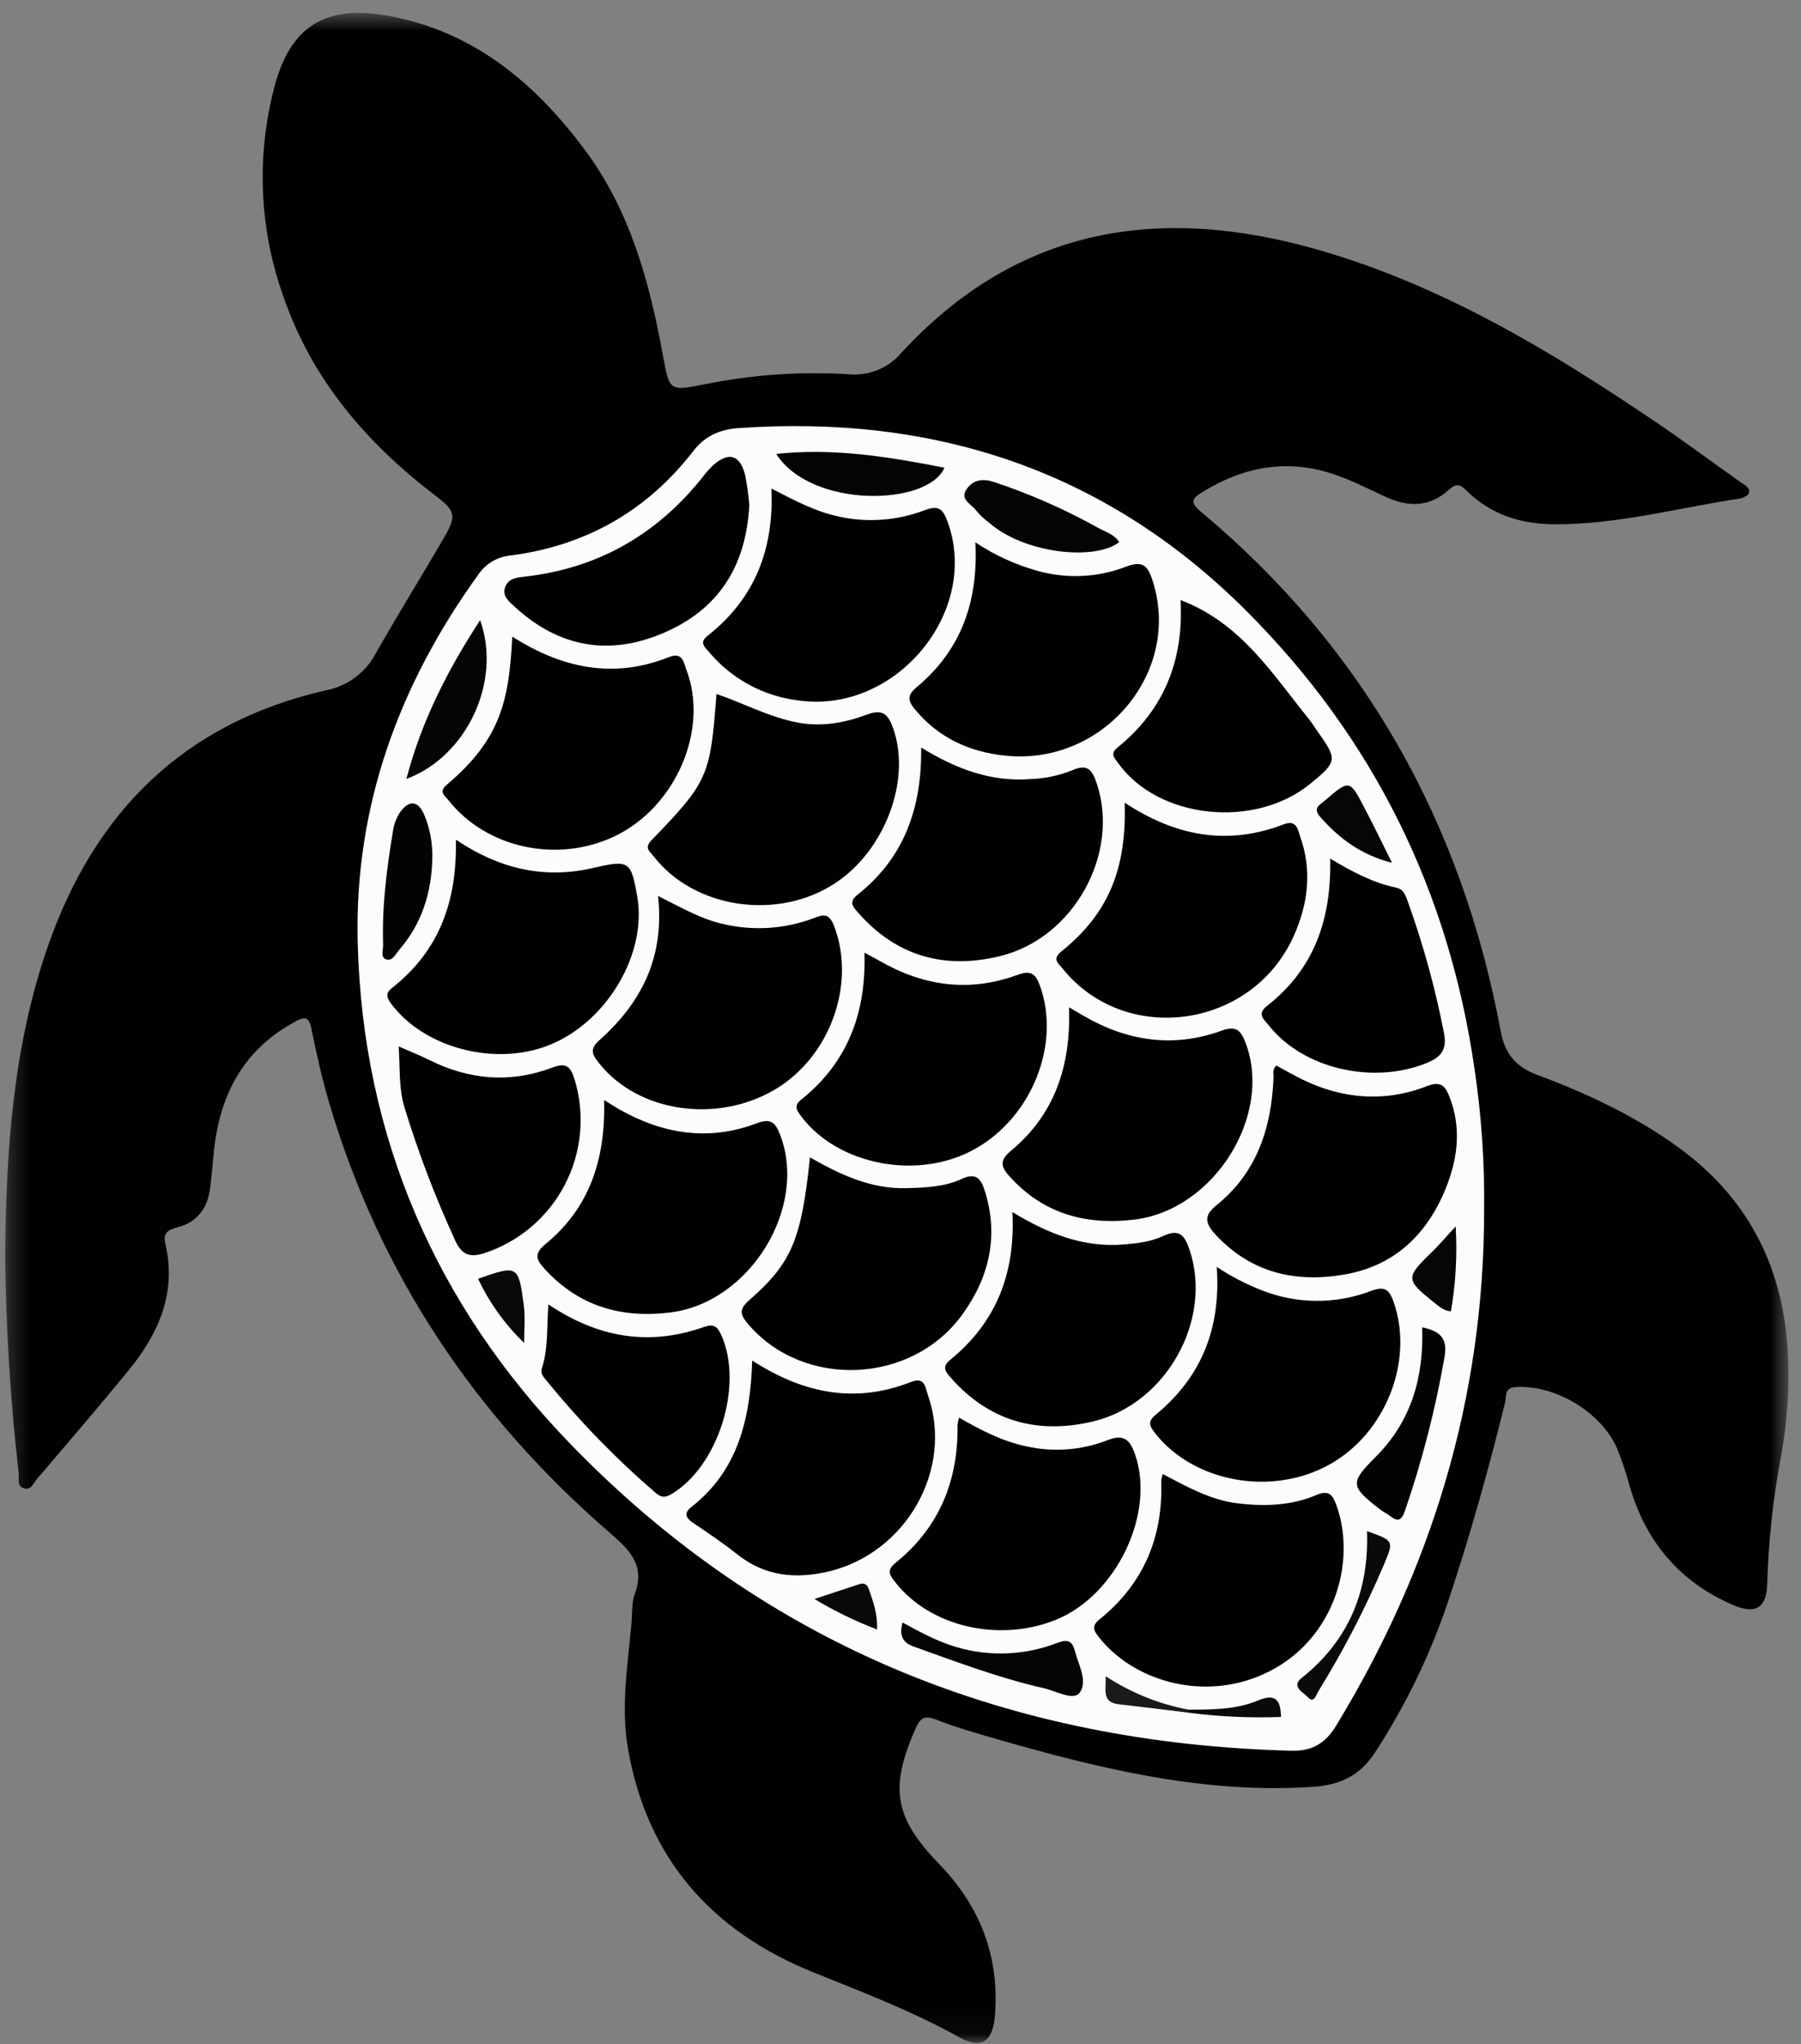 <svg width="89" height="101" viewBox="0 0 89 101" fill="none" xmlns="http://www.w3.org/2000/svg">
<rect x="0" y="0" width="89" height="101" fill="#808080" stroke="none"/>
<g clip-path="url(#clip0_7_4552)">
<mask id="mask0_7_4552" style="mask-type:luminance" maskUnits="userSpaceOnUse" x="0" y="0" width="89" height="101">
<path d="M88.378 0.628H0.252V100.942H88.378V0.628Z" fill="white"/>
</mask>
<g mask="url(#mask0_7_4552)">
<path d="M0.252 62.058C0.296 56.884 0.64 51.754 2.348 46.81C4.662 40.116 9.1 35.708 16.102 34.11C16.622 34.012 17.114 33.797 17.54 33.483C17.966 33.169 18.316 32.762 18.564 32.294C19.646 30.384 20.808 28.52 21.912 26.622C22.572 25.486 22.54 25.268 21.49 24.468C18.108 21.888 15.438 18.772 14.02 14.698C12.815 11.358 12.655 7.731 13.56 4.298C14.346 1.298 16.076 0.23 19.14 0.774C23.37 1.528 26.406 4.07 28.878 7.374C31.124 10.374 32.092 13.904 32.754 17.53C33.088 19.356 33.074 19.33 34.858 18.982C37.177 18.512 39.548 18.348 41.91 18.492C42.403 18.543 42.9 18.473 43.36 18.288C43.819 18.103 44.226 17.808 44.546 17.43C50.328 11.154 57.394 10.086 65.276 12.382C71.332 14.148 76.65 17.35 81.814 20.848C83.246 21.818 84.634 22.848 86.044 23.848C86.244 23.984 86.502 24.106 86.426 24.362C86.386 24.492 86.122 24.61 85.944 24.638C82.924 25.098 79.954 25.91 76.866 25.906C75.164 25.906 73.646 25.428 72.434 24.206C72.062 23.832 71.87 23.96 71.562 24.234C70.626 25.068 69.574 25.054 68.494 24.56C67.62 24.16 66.772 23.714 65.85 23.412C63.528 22.65 61.398 23.086 59.374 24.342C58.904 24.632 58.808 24.838 59.324 25.268C67.414 32.02 72.248 40.668 74.166 50.982C74.366 52.072 74.916 52.722 75.978 53.116C78.412 54.024 80.778 55.13 82.886 56.654C86.286 59.096 88.066 62.454 88.334 66.622C88.446 68.451 88.33 70.287 87.99 72.088C87.611 74.117 87.391 76.173 87.332 78.236C87.302 79.46 86.752 79.786 85.632 79.302C83.032 78.176 81.356 76.218 80.554 73.502C80.376 72.827 80.154 72.165 79.888 71.52C79.074 69.72 76.766 68.384 74.844 68.544C74.338 68.586 74.444 69.016 74.38 69.29C73.564 72.614 72.636 75.902 71.556 79.15C70.673 81.769 69.463 84.265 67.956 86.582C67.246 87.69 66.274 88.182 64.98 88.284C59.604 88.666 54.476 87.428 49.38 85.966C48.326 85.664 47.268 85.366 46.25 84.966C45.65 84.728 45.45 84.93 45.226 85.446C43.954 88.362 44.192 89.812 46.41 92.104C48.448 94.208 49.41 96.704 49.162 99.63C49.054 100.902 48.476 101.266 47.382 100.656C45.082 99.37 42.626 98.438 40.194 97.456C35.148 95.42 31.976 91.818 31.032 86.402C30.674 84.346 31.02 82.282 31.204 80.228C31.25 79.73 31.204 79.2 31.376 78.744C31.876 77.344 31.142 76.608 30.158 75.758C23.506 70.01 18.776 62.976 16.272 54.508C15.914 53.308 15.64 52.062 15.388 50.824C15.266 50.224 15.054 50.224 14.588 50.48C11.964 51.892 10.814 54.196 10.554 57.054C10.506 57.587 10.452 58.121 10.392 58.654C10.274 59.68 9.754 60.406 8.736 60.654C8.246 60.778 8.054 60.968 8.174 61.476C8.74 63.906 7.822 65.92 6.334 67.738C4.846 69.556 3.334 71.306 1.826 73.08C1.648 73.29 1.526 73.68 1.146 73.528C0.832 73.408 0.946 73.068 0.926 72.82C0.516 69.247 0.291 65.654 0.252 62.058Z" fill="#010101"/>
<path d="M73.34 59.834C73.34 69.016 70.782 77.46 66.024 85.274C65.508 86.124 64.858 86.532 63.824 86.506C49.938 86.148 37.895 81.386 28.175 71.336C21.532 64.468 17.922 56.182 17.677 46.582C17.503 39.832 19.732 33.782 23.668 28.348C23.849 28.091 24.085 27.877 24.359 27.722C24.632 27.566 24.936 27.472 25.25 27.446C28.956 26.958 31.974 25.246 34.266 22.28C34.842 21.534 35.584 21.218 36.492 21.154C46.173 20.474 54.622 23.234 61.56 30.154C67.868 36.452 71.61 44.044 72.872 52.856C73.215 55.165 73.371 57.499 73.34 59.834Z" fill="#FCFCFC"/>
<path d="M63.077 52.652C63.493 52.876 63.916 53.122 64.352 53.336C66.352 54.314 68.445 54.476 70.525 53.664C71.225 53.392 71.43 53.692 71.621 54.178C72.206 55.646 72.061 57.118 71.511 58.55C70.606 60.908 68.984 62.536 66.439 62.976C64.019 63.394 61.822 62.898 60.072 61.006C59.58 60.476 59.453 60.084 60.101 59.564C62.115 57.946 62.835 55.728 62.935 53.238C62.943 53.054 62.855 52.844 63.077 52.652Z" fill="#010101"/>
<path d="M47.397 70.048C48.463 70.664 49.515 71.208 50.693 71.46C52.034 71.767 53.437 71.665 54.719 71.166C55.545 70.838 55.841 71.148 56.089 71.856C57.109 74.768 55.167 78.84 52.165 80.042C49.353 81.168 45.965 80.376 44.251 78.192C43.989 77.858 43.775 77.612 44.251 77.224C46.427 75.474 47.363 73.146 47.319 70.386C47.334 70.271 47.36 70.158 47.397 70.048Z" fill="#010101"/>
<path d="M32.519 44.272C33.719 44.871 34.689 45.438 35.803 45.672C37.272 46.006 38.807 45.899 40.215 45.365C40.635 45.208 40.947 45.081 41.197 45.706C42.333 48.562 41.041 52.233 38.267 53.852C35.395 55.528 31.545 54.95 29.629 52.566C29.319 52.179 29.085 51.873 29.595 51.419C31.673 49.58 32.853 47.325 32.519 44.272Z" fill="#010101"/>
<path d="M35.407 34.29C36.759 34.754 38.019 35.44 39.435 35.706C40.635 35.93 41.767 35.706 42.853 35.306C43.653 34.998 43.907 35.344 44.139 35.994C45.033 38.512 43.757 41.978 41.311 43.614C38.471 45.514 34.311 44.914 32.295 42.304C32.117 42.074 31.811 41.904 32.207 41.504C34.995 38.62 35.101 38.358 35.407 34.29Z" fill="#010101"/>
<path d="M40.026 57.188C41.522 58.039 43.026 58.758 44.802 58.709C45.742 58.681 46.682 58.65 47.532 58.249C48.256 57.907 48.49 58.289 48.664 58.837C49.37 61.075 48.886 63.121 47.544 64.968C45.05 68.4 39.744 68.626 37.006 65.468C36.606 65.005 36.46 64.731 37.038 64.23C39.14 62.4 39.606 61.212 40.026 57.188Z" fill="#010101"/>
<path d="M45.522 36.938C47.28 38.016 48.996 38.642 50.922 38.495C51.621 38.472 52.31 38.328 52.96 38.072C53.74 37.719 53.972 38.028 54.204 38.73C55.344 42.178 53.074 46.34 49.442 47.237C46.712 47.913 44.314 47.27 42.412 45.103C42.17 44.828 41.912 44.578 42.37 44.215C44.66 42.407 45.558 39.958 45.522 36.938Z" fill="#010101"/>
<path d="M50.029 59.89C51.842 60.992 53.58 61.654 55.55 61.49C56.218 61.432 56.886 61.356 57.483 61.072C58.301 60.684 58.557 61.072 58.791 61.778C59.938 65.236 57.621 69.388 53.992 70.242C51.248 70.886 48.867 70.222 46.975 68.062C46.725 67.776 46.52 67.546 46.964 67.186C49.2 65.358 50.19 62.958 50.029 59.89Z" fill="#010101"/>
<path d="M57.455 72.834C58.655 73.46 59.805 74.114 61.143 74.28C62.481 74.446 63.809 74.4 65.059 73.868C65.681 73.604 65.859 73.882 66.041 74.372C67.145 77.44 65.711 81.772 61.607 83.036C58.921 83.862 55.911 82.934 54.295 80.886C54.005 80.518 53.961 80.32 54.341 80.012C56.509 78.256 57.481 75.958 57.383 73.186C57.397 73.067 57.421 72.949 57.455 72.834Z" fill="#010101"/>
<path d="M60.13 62.602C60.836 63.07 61.59 63.461 62.38 63.766C64.101 64.44 66.011 64.449 67.738 63.792C68.44 63.53 68.652 63.714 68.872 64.342C69.886 67.244 68.472 70.842 65.672 72.38C62.818 73.95 58.97 73.236 57.072 70.804C56.812 70.468 56.696 70.25 57.1 69.914C59.342 68.072 60.34 65.686 60.13 62.602Z" fill="#010101"/>
<path d="M42.721 47.076C43.065 47.26 43.267 47.36 43.463 47.476C45.623 48.724 47.887 49.044 50.263 48.178C50.847 47.964 51.133 48.024 51.369 48.65C52.449 51.518 51.027 55.188 48.169 56.778C45.369 58.342 41.401 57.578 39.583 55.148C39.363 54.85 39.219 54.632 39.597 54.33C41.871 52.512 42.805 50.088 42.721 47.076Z" fill="#010101"/>
<path d="M22.528 41.49C24.74 42.972 26.95 43.442 29.344 42.88C31.084 42.48 31.186 42.538 31.492 44.308C31.97 47.078 30.066 50.378 27.292 51.576C24.606 52.74 20.996 51.832 19.334 49.6C19.09 49.272 19.044 49.066 19.392 48.8C21.7 46.98 22.594 44.54 22.528 41.49Z" fill="#010101"/>
<path d="M38.12 24.138C39.209 24.7 40.196 25.228 41.294 25.488C42.754 25.844 44.289 25.747 45.694 25.21C46.411 24.936 46.603 25.18 46.824 25.774C48.459 30.226 44.26 35.284 39.475 34.612C37.742 34.41 36.152 33.551 35.033 32.212C34.834 31.976 34.529 31.752 34.971 31.412C37.3 29.578 38.254 27.14 38.12 24.138Z" fill="#010101"/>
<path d="M48.201 26.8C49.151 27.434 50.197 27.912 51.299 28.214C52.721 28.608 54.232 28.538 55.611 28.014C56.517 27.652 56.743 27.998 56.979 28.76C58.379 33.244 54.517 37.816 49.723 37.342C47.923 37.166 46.405 36.474 45.229 35.07C44.871 34.642 44.799 34.37 45.307 33.948C47.473 32.144 48.351 29.758 48.201 26.8Z" fill="#010101"/>
<path d="M52.828 49.773L53.574 50.209C55.736 51.459 58.008 51.783 60.374 50.925C61.026 50.687 61.288 50.855 61.528 51.464C62.95 55.063 60.008 59.797 56.042 60.264C53.654 60.544 51.558 59.977 49.898 58.138C49.498 57.694 49.344 57.371 49.942 56.877C52.1 55.092 52.928 52.705 52.828 49.773Z" fill="#010101"/>
<path d="M29.855 54.357C30.223 54.583 30.411 54.705 30.607 54.817C32.773 56.045 35.043 56.401 37.407 55.499C38.097 55.237 38.323 55.477 38.551 56.067C39.935 59.667 37.061 64.349 33.151 64.847C30.719 65.155 28.609 64.553 26.915 62.701C26.483 62.229 26.383 61.943 26.971 61.459C29.125 59.689 29.931 57.293 29.855 54.357Z" fill="#010101"/>
<path d="M25.316 31.456C27.802 33.04 30.342 33.552 33.06 32.468C33.738 32.198 33.782 32.734 33.918 33.092C35.048 36.048 33.396 39.872 30.384 41.316C27.554 42.672 24.046 41.916 22.172 39.554C21.984 39.316 21.652 39.136 22.088 38.768C24.774 36.494 25.154 34.568 25.316 31.456Z" fill="#010101"/>
<path d="M55.58 39.662C58.116 41.338 60.694 41.792 63.448 40.728C64.07 40.488 64.142 41 64.248 41.328C64.848 43.01 64.648 44.66 63.926 46.264C61.866 50.834 55.616 51.706 52.514 47.864C52.296 47.594 51.97 47.398 52.456 47.008C54.746 45.158 55.678 42.988 55.58 39.662Z" fill="#010101"/>
<path d="M37.173 67.228C39.759 68.895 42.309 69.353 45.031 68.281C45.715 68.011 45.731 68.579 45.855 68.936C47.139 72.596 44.781 76.749 40.931 77.653C39.293 78.037 37.779 77.879 36.415 76.79C35.717 76.231 34.967 75.736 34.227 75.23C33.867 74.981 33.799 74.749 34.167 74.462C36.463 72.665 37.077 70.135 37.173 67.228Z" fill="#010101"/>
<path d="M58.34 29.649C61.32 30.789 62.852 33.265 64.636 35.473C64.802 35.673 64.944 35.905 65.098 36.123C66.098 37.533 66.098 37.625 64.756 38.723C62 40.975 57.25 40.471 55.268 37.723C55.068 37.447 54.836 37.243 55.24 36.923C57.526 35.065 58.5 32.631 58.34 29.649Z" fill="#010101"/>
<path d="M19.701 51.706C20.301 51.972 20.767 52.154 21.207 52.374C23.183 53.356 25.207 53.54 27.289 52.752C27.955 52.5 28.183 52.662 28.393 53.328C28.922 55.063 28.748 56.935 27.911 58.544C27.073 60.152 25.638 61.367 23.913 61.928C23.187 62.156 22.815 61.98 22.501 61.31C21.516 59.169 20.675 56.964 19.985 54.71C19.701 53.778 19.775 52.82 19.701 51.706Z" fill="#010101"/>
<path d="M65.732 42.422C66.834 43.086 67.86 43.622 69.002 43.864C69.364 43.942 69.448 44.22 69.552 44.5C70.319 46.624 70.921 48.803 71.352 51.02C71.516 51.82 71.258 52.22 70.5 52.526C67.848 53.604 64.376 52.808 62.69 50.654C62.464 50.368 62.09 50.112 62.62 49.698C64.926 47.892 65.804 45.444 65.732 42.422Z" fill="#010101"/>
<path d="M27.099 64.452C29.579 66.12 32.087 66.51 34.747 65.582C35.263 65.4 35.441 65.518 35.643 65.968C36.765 68.454 35.483 72.494 33.149 73.844C32.811 74.044 32.623 73.956 32.375 73.744C30.433 72.071 28.642 70.229 27.025 68.24C26.875 68.058 26.693 67.872 26.773 67.624C27.099 66.64 27.015 65.608 27.099 64.452Z" fill="#010101"/>
<path d="M37.029 24.958C36.867 28.016 35.483 30.13 32.769 31.284C30.089 32.424 27.631 31.982 25.469 30.012C25.179 29.746 24.801 29.466 24.963 29.012C25.125 28.558 25.575 28.534 25.963 28.488C29.553 28.076 32.443 26.42 34.693 23.612C34.85 23.399 35.025 23.198 35.215 23.012C36.003 22.298 36.579 22.462 36.827 23.496C36.921 23.979 36.989 24.468 37.029 24.958Z" fill="#010101"/>
<path d="M70.28 65.584C71.118 65.768 71.542 66.078 71.39 67.018C70.942 69.603 70.288 72.149 69.436 74.63C69.276 75.112 69.094 75.23 68.682 74.9C68.528 74.774 68.34 74.7 68.182 74.572C66.722 73.434 66.702 73.274 67.982 71.986C69.742 70.228 70.364 68.058 70.28 65.584Z" fill="#030303"/>
<path d="M55.31 26.788C54.111 27.716 50.654 27.366 48.891 25.84C48.65 25.662 48.431 25.457 48.239 25.228C48.019 24.912 47.42 24.696 47.757 24.186C48.093 23.676 48.602 23.634 49.172 23.834C50.933 24.423 52.635 25.174 54.257 26.076C54.623 26.286 55.065 26.396 55.31 26.788Z" fill="#040404"/>
<path d="M21.363 42.434C21.325 44.11 20.846 45.634 19.741 46.918C19.562 47.118 19.404 47.518 19.075 47.398C18.787 47.298 18.941 46.928 18.933 46.68C18.87 44.78 19.114 42.904 19.424 41.036C19.473 40.709 19.594 40.397 19.779 40.122C20.233 39.496 20.683 39.572 20.979 40.294C21.255 40.972 21.386 41.702 21.363 42.434Z" fill="#030303"/>
<path d="M23.726 30.644C24.81 33.658 23.072 37.38 20.082 38.488C20.83 35.642 22.1 33.138 23.726 30.644Z" fill="#050505"/>
<path d="M38.357 22.43C41.217 22.122 43.939 22.576 46.672 23.11C45.859 25.008 40.099 25.144 38.357 22.43Z" fill="#040404"/>
<path d="M44.6 80.17C45.512 80.668 46.356 81.124 47.28 81.39C48.92 81.871 50.672 81.794 52.264 81.172C52.782 80.972 52.992 81.106 53.116 81.572C53.298 82.268 53.774 83.102 53.346 83.646C53.036 84.046 52.186 83.554 51.592 83.42C49.392 82.918 47.276 82.122 45.154 81.36C44.64 81.184 44.418 80.84 44.6 80.17Z" fill="#040404"/>
<path d="M68.788 42.632C67.22 42.231 66.174 41.413 65.256 40.382C64.856 39.934 65.194 39.791 65.476 39.551C66.692 38.514 66.694 38.504 67.444 39.952C67.88 40.778 68.288 41.627 68.788 42.632Z" fill="#060606"/>
<path d="M67.553 75.656C68.885 76.132 68.883 76.132 68.397 77.294C67.475 79.465 66.389 81.562 65.149 83.568C65.037 83.752 64.929 84.204 64.615 83.846C64.415 83.62 63.777 83.346 64.329 82.906C66.655 81.052 67.659 78.608 67.553 75.656Z" fill="#0A0A0A"/>
<path d="M71.936 60.6C72.018 62.004 71.939 63.413 71.7 64.8C71.3 64.756 71.058 64.508 70.81 64.31C69.476 63.252 69.48 63.11 70.66 61.962C71.074 61.57 71.445 61.128 71.936 60.6Z" fill="#060606"/>
<path d="M25.901 66.357C24.957 65.447 24.186 64.373 23.625 63.187C25.577 62.497 25.625 62.507 25.887 64.509C25.961 65.111 25.901 65.737 25.901 66.357Z" fill="#090909"/>
<path d="M43.342 80.516C42.268 80.105 41.232 79.6 40.246 79.008L42.446 78.282C42.724 78.19 42.858 78.282 42.952 78.572C43.158 79.168 43.374 79.758 43.342 80.516Z" fill="#090909"/>
<path d="M58.746 84.48C59.904 84.468 61.078 84.48 62.162 84.026C63.032 83.658 63.288 84 63.302 84.838C61.78 84.894 60.256 84.824 58.746 84.628C58.68 84.594 58.658 84.562 58.68 84.528C58.702 84.494 58.724 84.48 58.746 84.48Z" fill="#0A0A0A"/>
<path d="M58.747 84.48V84.628C57.599 84.488 56.453 84.34 55.303 84.214C54.419 84.118 54.671 83.492 54.639 82.826C55.886 83.643 57.282 84.205 58.747 84.48Z" fill="#1A1A1A"/>
</g>
</g>
<defs>
<clipPath id="clip0_7_4552">
<rect width="89" height="101" fill="white"/>
</clipPath>
</defs>
</svg>
